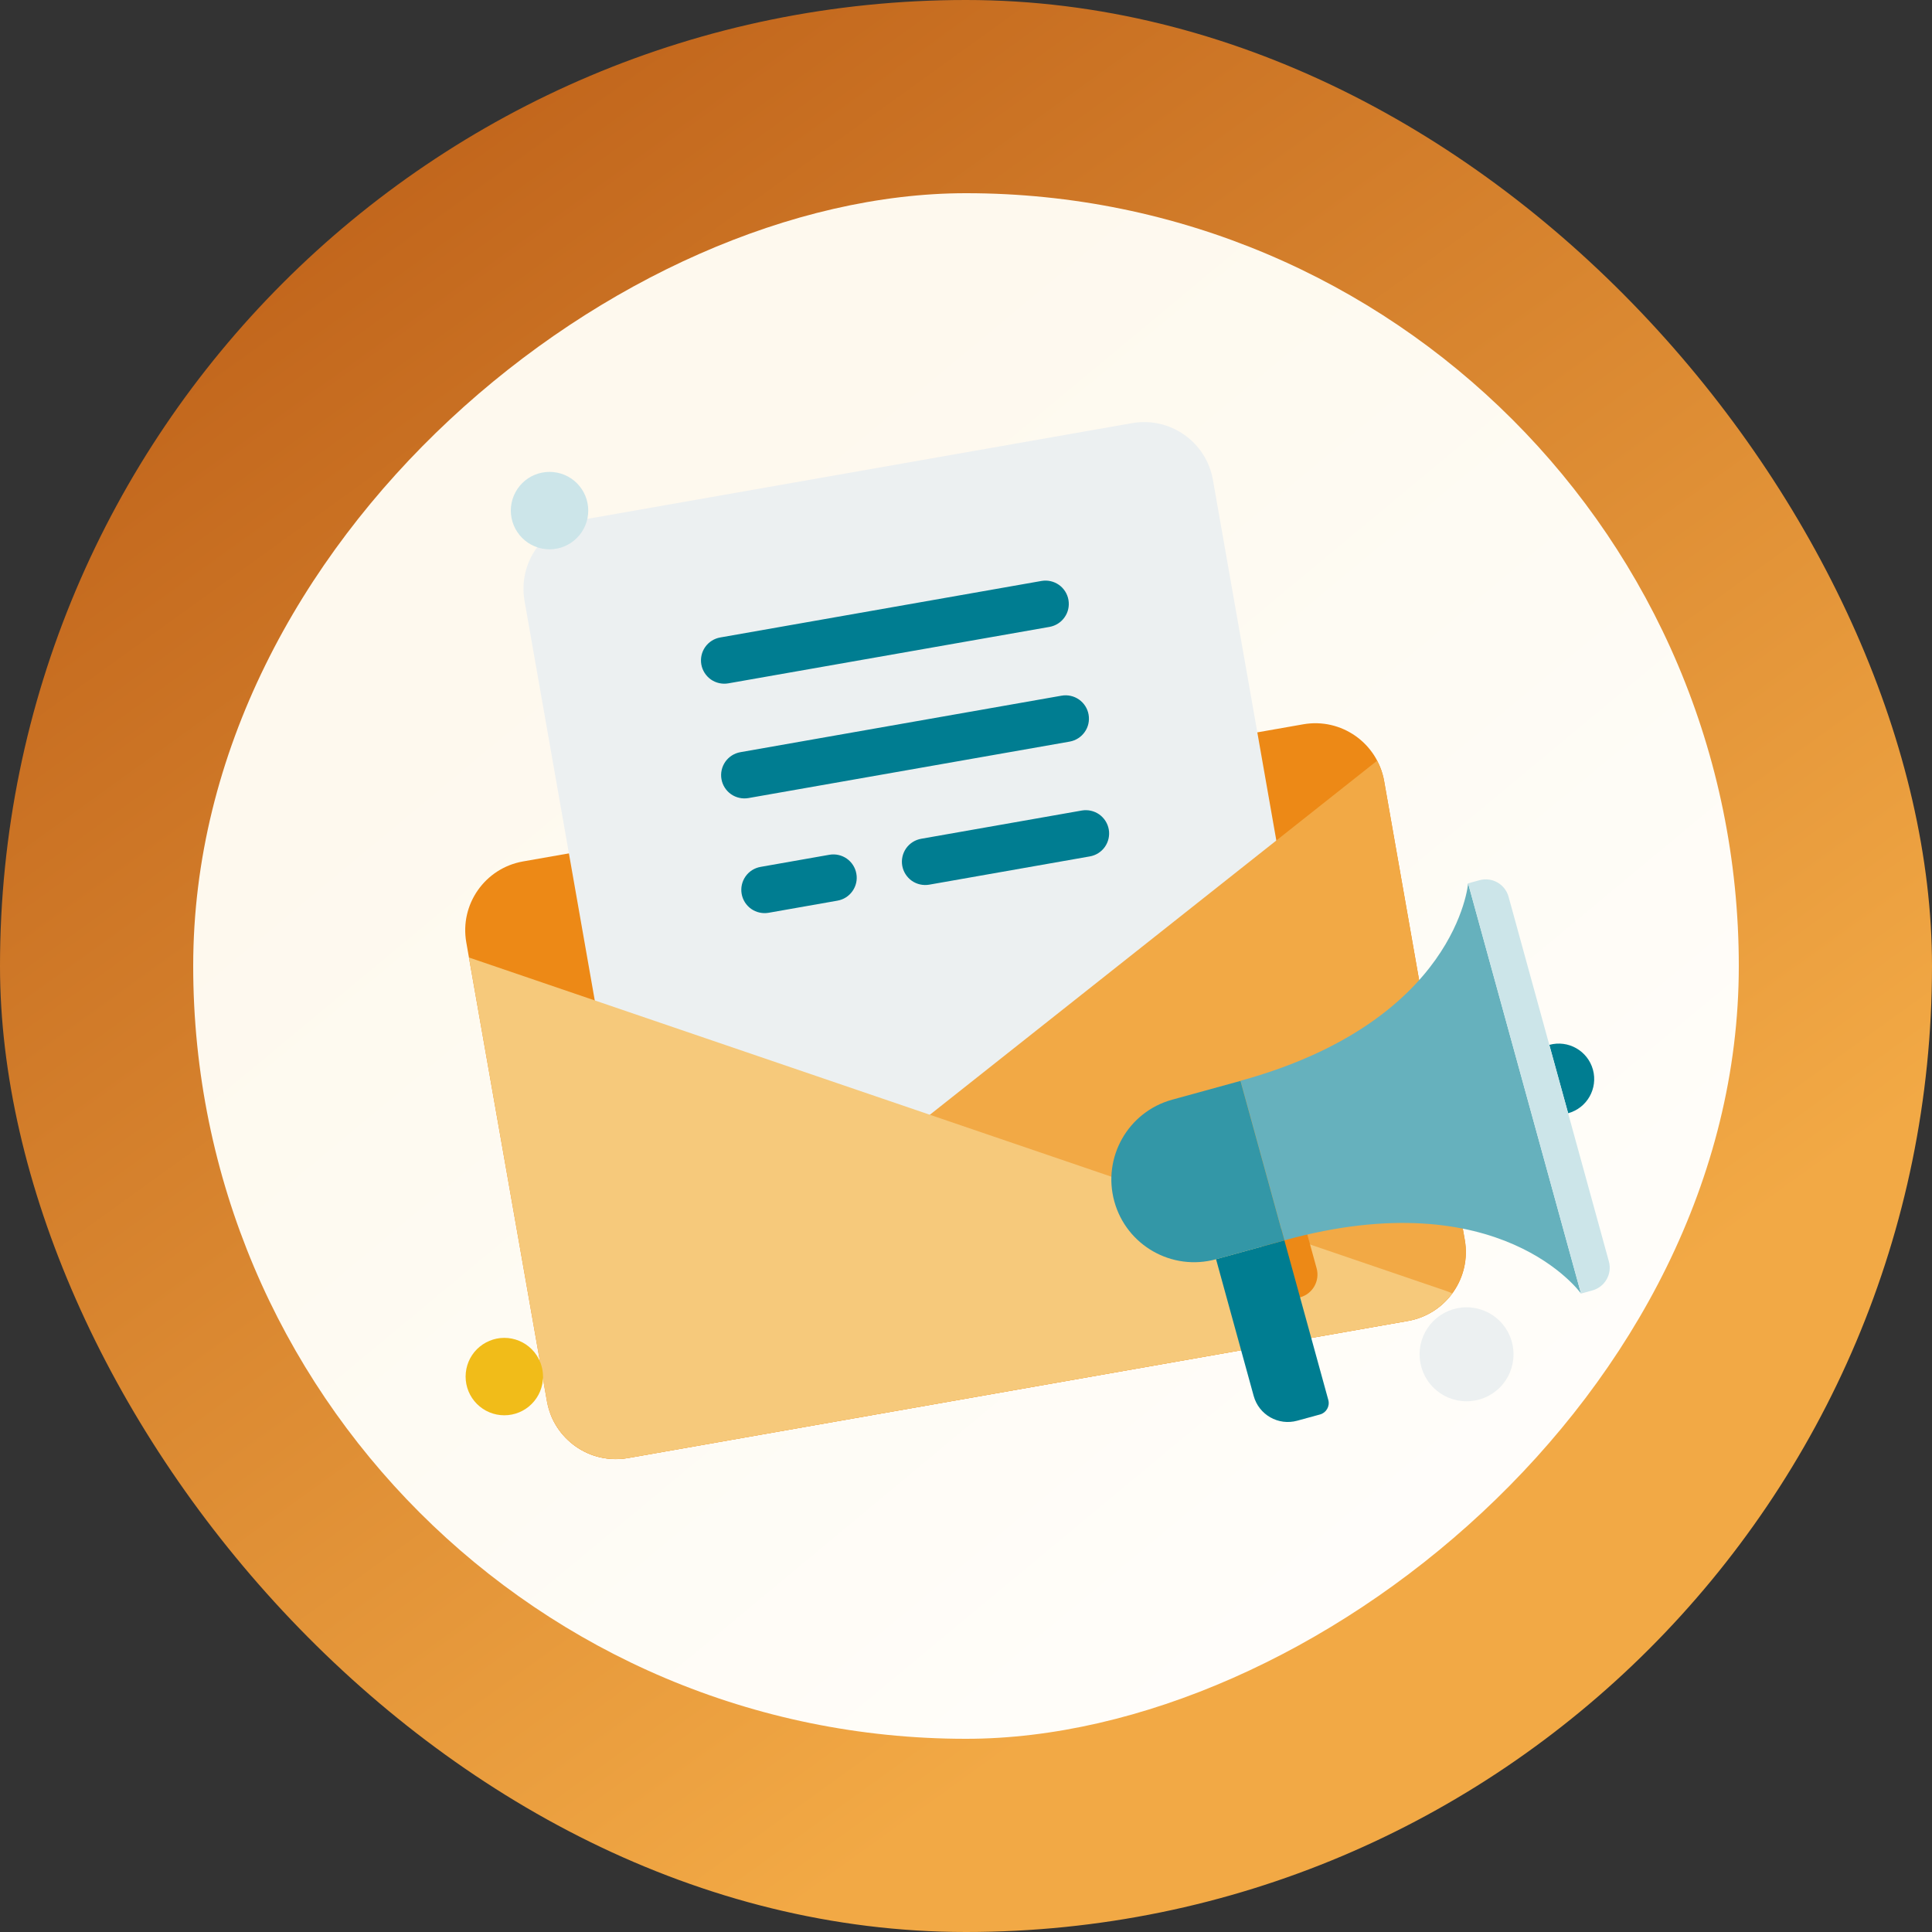 <svg width="40" height="40" viewBox="0 0 40 40" fill="none" xmlns="http://www.w3.org/2000/svg">
<rect x="0" y="0" width="40" height="40" fill="#333333" stroke="none"/>
<rect width="40" height="40" rx="20" fill="url(#paint0_linear_49868_61036)"/>
<rect x="4" y="36" width="32" height="32" rx="16" transform="rotate(-90 4 36)" fill="url(#paint1_linear_49868_61036)"/>
<g clip-path="url(#clip0_49868_61036)">
<path d="M28.169 19.672C27.992 19.672 27.822 19.742 27.697 19.867C27.571 19.993 27.501 20.163 27.501 20.34C27.501 20.517 27.571 20.687 27.697 20.812C27.822 20.937 27.992 21.008 28.169 21.008C28.346 21.008 28.516 20.937 28.641 20.812C28.766 20.687 28.837 20.517 28.837 20.34C28.837 20.163 28.766 19.993 28.641 19.867C28.516 19.742 28.346 19.672 28.169 19.672Z" fill="#F1BC19"/>
<path d="M26.981 14.996L10.829 17.835C10.041 17.974 9.515 18.724 9.654 19.511L11.324 29.013C11.463 29.8 12.213 30.326 13 30.187L29.153 27.348C29.94 27.209 30.466 26.459 30.327 25.672L28.657 16.17C28.518 15.383 27.768 14.857 26.981 14.996Z" fill="#ED8916"/>
<path d="M23.436 8.761L12.035 10.765C11.248 10.903 10.722 11.654 10.86 12.441L12.697 22.892C12.836 23.68 13.586 24.206 14.373 24.067L25.775 22.063C26.562 21.924 27.088 21.174 26.95 20.387L25.112 9.935C24.974 9.148 24.224 8.622 23.436 8.761Z" fill="#ECF0F1"/>
<path d="M28.51 15.751L11.403 29.293C11.483 29.492 11.606 29.672 11.763 29.818C11.92 29.965 12.107 30.076 12.311 30.142C12.534 30.211 12.77 30.227 13 30.188L29.153 27.348C29.53 27.28 29.866 27.066 30.086 26.752C30.306 26.438 30.393 26.05 30.327 25.672L28.657 16.171C28.632 16.023 28.582 15.882 28.51 15.751Z" fill="#F2A945"/>
<path d="M29.934 26.725L9.709 19.824L11.324 29.012C11.392 29.39 11.606 29.725 11.92 29.945C12.234 30.165 12.622 30.252 13 30.187L29.153 27.347C29.519 27.282 29.846 27.079 30.067 26.78C30.024 26.759 29.98 26.74 29.934 26.725Z" fill="#F6C97B"/>
<path d="M22.147 15.354L15.496 16.523C15.37 16.545 15.24 16.516 15.135 16.443C15.03 16.369 14.959 16.257 14.937 16.131C14.915 16.005 14.944 15.876 15.017 15.771C15.091 15.666 15.203 15.595 15.329 15.573L21.98 14.403C22.106 14.381 22.235 14.41 22.34 14.483C22.445 14.557 22.516 14.669 22.538 14.795C22.56 14.921 22.532 15.051 22.458 15.155C22.385 15.26 22.273 15.331 22.147 15.354Z" fill="#007D91"/>
<path d="M21.73 12.979L15.079 14.148C14.953 14.17 14.823 14.141 14.718 14.068C14.614 13.994 14.542 13.882 14.52 13.756C14.498 13.63 14.527 13.501 14.6 13.396C14.674 13.291 14.786 13.22 14.912 13.198L21.563 12.028C21.689 12.006 21.818 12.035 21.923 12.108C22.028 12.182 22.099 12.294 22.121 12.42C22.143 12.546 22.115 12.676 22.041 12.78C21.968 12.885 21.856 12.956 21.73 12.979Z" fill="#007D91"/>
<path d="M22.564 17.731L19.239 18.316C19.113 18.338 18.983 18.309 18.878 18.236C18.774 18.162 18.702 18.05 18.68 17.924C18.658 17.798 18.687 17.669 18.76 17.564C18.834 17.459 18.946 17.388 19.072 17.366L22.397 16.781C22.523 16.759 22.653 16.788 22.758 16.861C22.862 16.935 22.934 17.047 22.956 17.173C22.978 17.299 22.949 17.428 22.876 17.533C22.802 17.638 22.69 17.709 22.564 17.731Z" fill="#007D91"/>
<path d="M17.339 18.647L15.914 18.898C15.788 18.92 15.658 18.891 15.553 18.818C15.448 18.744 15.377 18.632 15.355 18.506C15.333 18.38 15.362 18.251 15.435 18.146C15.508 18.041 15.621 17.97 15.747 17.948L17.172 17.697C17.298 17.675 17.427 17.704 17.532 17.777C17.637 17.851 17.708 17.963 17.73 18.089C17.753 18.215 17.724 18.344 17.65 18.449C17.577 18.554 17.465 18.625 17.339 18.647Z" fill="#007D91"/>
<path d="M10.441 27.699C10.229 27.699 10.025 27.784 9.874 27.934C9.724 28.084 9.64 28.288 9.64 28.501C9.64 28.713 9.724 28.917 9.874 29.067C10.025 29.218 10.229 29.302 10.441 29.302C10.654 29.302 10.858 29.218 11.008 29.067C11.158 28.917 11.243 28.713 11.243 28.501C11.243 28.288 11.158 28.084 11.008 27.934C10.858 27.784 10.654 27.699 10.441 27.699Z" fill="#F1BC19"/>
<path d="M11.378 9.77C11.165 9.77 10.961 9.854 10.811 10.004C10.661 10.155 10.576 10.358 10.576 10.571C10.576 10.784 10.661 10.987 10.811 11.138C10.961 11.288 11.165 11.373 11.378 11.373C11.59 11.373 11.794 11.288 11.944 11.138C12.095 10.987 12.179 10.784 12.179 10.571C12.179 10.358 12.095 10.155 11.944 10.004C11.794 9.854 11.59 9.77 11.378 9.77Z" fill="#CCE5E9"/>
</g>
<g clip-path="url(#clip1_49868_61036)">
<path d="M26.917 26.86L26.445 26.99L26.056 25.574L26.999 25.314L27.259 26.258C27.331 26.519 27.178 26.788 26.917 26.86Z" fill="#ED8916"/>
<path d="M26.592 25.681L25.177 26.07L25.956 28.901C26.063 29.292 26.467 29.522 26.858 29.414L27.33 29.285C27.46 29.249 27.537 29.114 27.501 28.984L26.592 25.681Z" fill="#007D91"/>
<path d="M32.077 21.633C32.468 21.525 32.872 21.755 32.98 22.146C33.087 22.537 32.858 22.941 32.467 23.048L32.077 21.633Z" fill="#007D91"/>
<path d="M30.396 18.288C30.396 18.288 30.166 21.143 25.684 22.376L26.593 25.679C31.075 24.446 32.733 26.781 32.733 26.781L30.396 18.288Z" fill="#66B1BD"/>
<path d="M30.631 18.224L30.395 18.289L32.733 26.782L32.968 26.717C33.229 26.645 33.382 26.376 33.31 26.116L31.233 18.566C31.161 18.305 30.892 18.152 30.631 18.224Z" fill="#CCE5E9"/>
<path d="M24.268 22.768C23.356 23.019 22.82 23.962 23.071 24.874C23.322 25.786 24.264 26.322 25.177 26.071L26.592 25.681L25.683 22.379L24.268 22.768Z" fill="#3397A7"/>
<path d="M30.363 27.066C30.105 27.066 29.858 27.169 29.676 27.351C29.493 27.534 29.391 27.781 29.391 28.039C29.391 28.297 29.493 28.545 29.676 28.727C29.858 28.91 30.105 29.012 30.363 29.012C30.622 29.012 30.869 28.91 31.052 28.727C31.234 28.545 31.336 28.297 31.336 28.039C31.336 27.781 31.234 27.534 31.052 27.351C30.869 27.169 30.622 27.066 30.363 27.066Z" fill="#ECF0F1"/>
</g>
<defs>
<linearGradient id="paint0_linear_49868_61036" x1="2.647" y1="-5.50093e-07" x2="26.177" y2="32.647" gradientUnits="userSpaceOnUse">
<stop stop-color="#B95A15"/>
<stop offset="1" stop-color="#F2A945"/>
</linearGradient>
<linearGradient id="paint1_linear_49868_61036" x1="28.364" y1="45.091" x2="0.364" y2="68.364" gradientUnits="userSpaceOnUse">
<stop stop-color="#FEF9EE"/>
<stop offset="1" stop-color="white"/>
</linearGradient>
<clipPath id="clip0_49868_61036">
<rect width="23.153" height="23.153" fill="white" transform="translate(6 9.867) rotate(-9.971)"/>
</clipPath>
<clipPath id="clip1_49868_61036">
<rect width="11.745" height="11.745" fill="white" transform="translate(21 20.113) rotate(-15.386)"/>
</clipPath>
</defs>
</svg>
